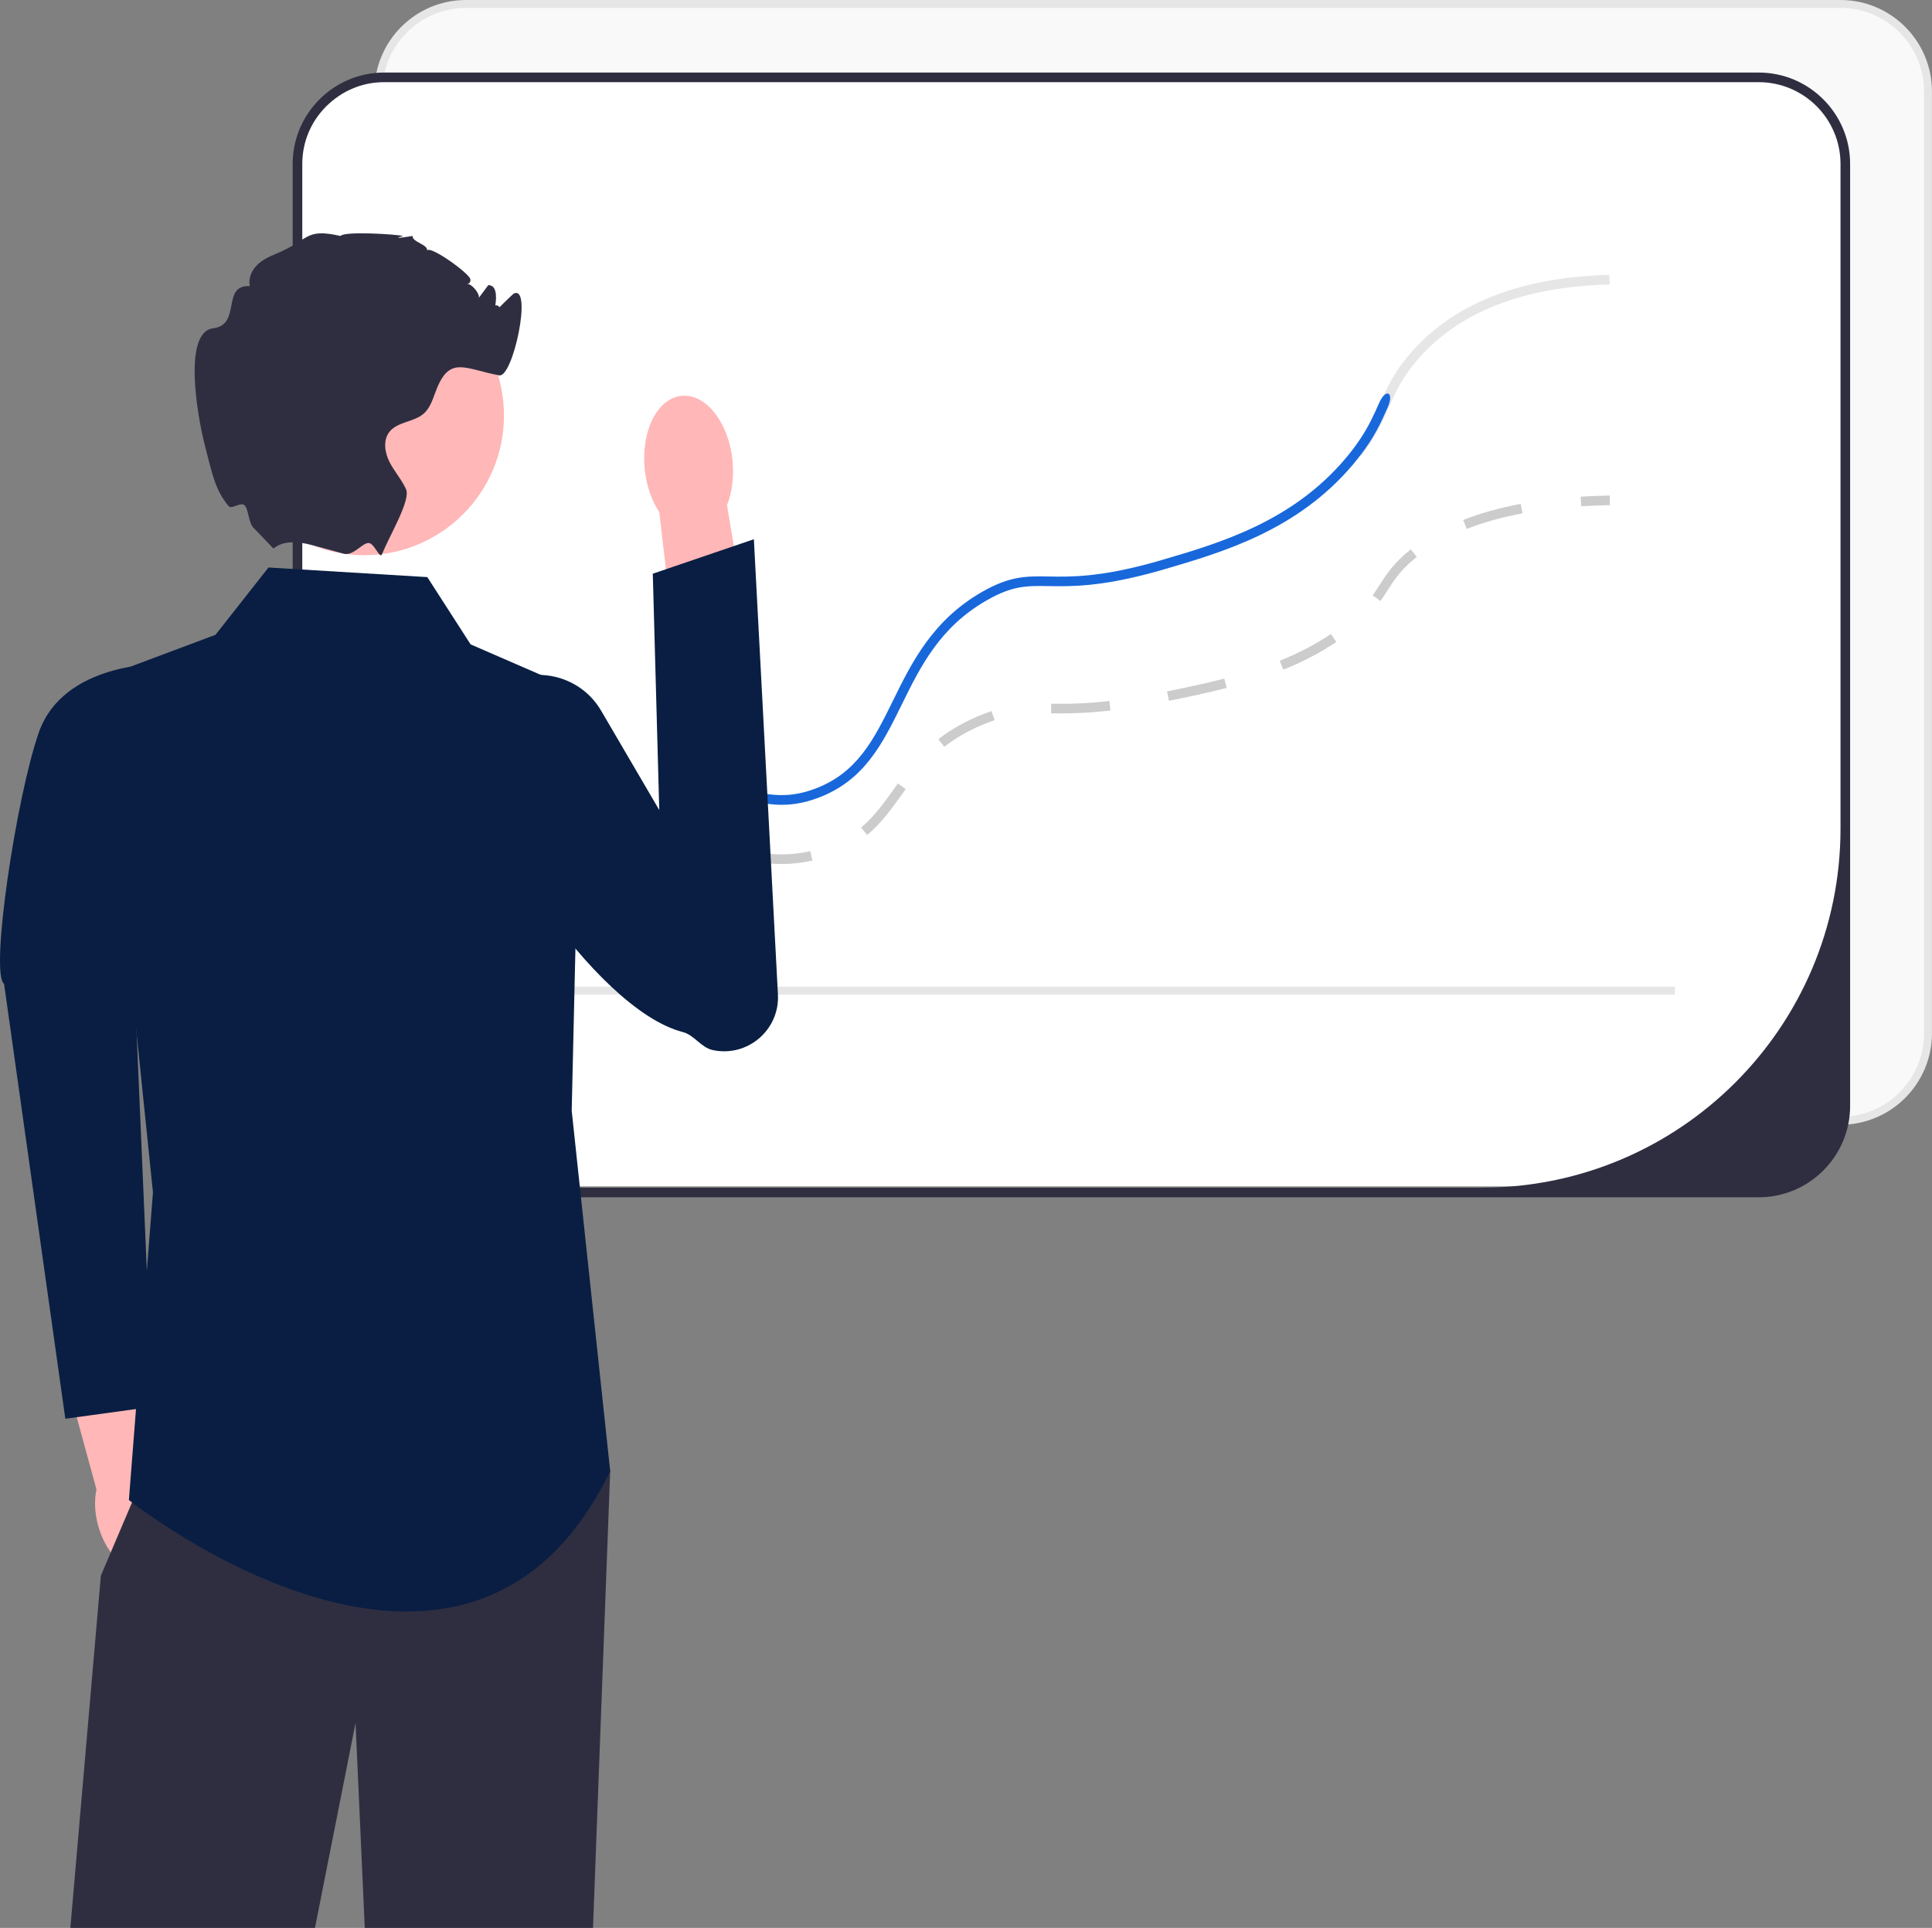 <svg xmlns="http://www.w3.org/2000/svg" width="977" height="975" viewBox="0 0 977 975" fill="none"><rect x="0" y="0" width="977" height="975" fill="#808080" stroke="none"/><path d="M235.618 2H930.745C955.14 2 974.979 21.84 974.979 46.234V522.584C974.979 546.979 955.14 566.819 930.745 566.819H235.618C211.223 566.819 191.384 546.979 191.384 522.584V46.234C191.384 21.84 211.223 2 235.618 2Z" fill="#F9F9F9" stroke="#E6E6E6" stroke-width="4"></path><rect x="152" y="41" width="780" height="559" rx="44" fill="white"></rect><path d="M889.361 36.691H194.235C168.735 36.691 148 57.426 148 82.926V559.276C148 584.775 168.735 605.511 194.235 605.511H889.361C914.861 605.511 935.596 584.775 935.596 559.276V82.926C935.596 57.426 914.861 36.691 889.361 36.691ZM930.734 419.073C930.734 519.355 849.44 600.649 749.159 600.649H194.235C171.385 600.649 152.862 582.126 152.862 559.276V82.926C152.862 60.076 171.385 41.553 194.235 41.553H889.361C912.211 41.553 930.734 60.077 930.734 82.926V419.073Z" fill="#2F2E41"></path><path d="M247.291 502.277L243.177 499.687C245.851 495.437 248.611 491.317 251.377 487.441L255.334 490.266C252.622 494.065 249.917 498.105 247.291 502.277Z" fill="#CCCCCC"></path><path d="M274.098 467.632L270.618 464.237C278.036 456.635 285.844 450.108 293.823 444.839L296.503 448.896C288.813 453.974 281.274 460.277 274.098 467.632ZM395.387 436.945C389.581 436.945 384.292 436.202 380.333 435.553L381.118 430.756C385.13 431.412 389.962 432.083 395.387 432.083C400.177 432.083 404.886 431.557 409.781 430.473L410.83 435.221C405.586 436.381 400.534 436.945 395.387 436.945ZM322.64 436.301L321.178 431.665C326.401 430.018 331.811 428.783 337.257 427.994C341.935 427.317 346.408 426.989 350.929 426.989H351.228V431.85H350.929C346.643 431.85 342.399 432.162 337.954 432.806C332.766 433.557 327.612 434.733 322.64 436.301ZM438.522 422.251L435.415 418.513C442.124 412.94 446.932 406.202 452.024 399.067L454.055 396.229L458 399.07L455.981 401.891C450.702 409.289 445.714 416.278 438.522 422.251ZM477.511 377.675L474.52 373.841C481.073 368.728 488.477 364.584 497.154 361.174C498.631 360.592 500.044 360.074 501.399 359.612L502.968 364.212C501.679 364.653 500.338 365.145 498.933 365.698C490.697 368.935 483.69 372.852 477.511 377.675ZM536.204 360.788C534.568 360.788 533.017 360.773 531.526 360.756L531.583 355.894C533.107 355.912 534.698 355.916 536.381 355.926C542.102 355.926 550.07 355.764 560.999 354.499L561.559 359.327C550.269 360.635 542.175 360.772 536.204 360.788ZM591.133 354.421L590.169 349.657C598.902 347.891 609.061 345.789 619.116 343.194L620.332 347.902C610.161 350.526 599.927 352.643 591.133 354.421ZM648.97 338.685L647.152 334.176C656.9 330.246 665.364 325.814 673.029 320.624L675.755 324.651C667.802 330.035 659.04 334.626 648.97 338.685ZM698.092 303.946L694.146 301.104C695.503 299.222 696.676 297.385 697.809 295.61C701.156 290.368 704.619 284.947 712.862 278.293L713.439 277.832L716.451 281.647L715.916 282.075C708.289 288.233 705.19 293.087 701.907 298.227C700.737 300.058 699.527 301.953 698.092 303.946ZM741.706 267.483L739.932 262.956C748.597 259.559 758.383 256.825 769.02 254.83L769.917 259.609C759.58 261.548 750.088 264.197 741.706 267.483Z" fill="#CCCCCC"></path><path d="M799.633 256.038L799.329 251.186C804.053 250.89 808.992 250.696 814.01 250.605L814.097 255.467C809.151 255.555 804.285 255.747 799.633 256.038Z" fill="#CCCCCC"></path><path d="M847 499H227V503H847V499Z" fill="#E6E6E6"></path><path d="M814 143.852C770.046 144.993 737.257 157.948 716.479 182.307C708.802 191.332 705.678 198.441 702.385 205.962C699.116 213.386 695.774 221.029 688 231V222.751C692.819 215.667 695.41 209.747 697.953 203.997C701.392 196.136 704.661 188.712 712.798 179.177C734.496 153.703 768.497 140.189 813.855 139L814 143.852Z" fill="#E6E6E6"></path><path d="M701.816 205.875C698.536 213.314 695.183 220.973 687.385 230.965C686.462 232.156 685.466 233.396 684.397 234.685C656.264 268.163 618.682 279.152 588.46 288.002C586.565 288.561 584.719 289.072 582.921 289.558C556.052 296.852 541.33 296.584 530.373 296.414C519.368 296.22 512.104 296.098 499.107 303.538C475.275 317.128 465.508 337.016 456.058 356.247C446.316 376.037 437.133 394.734 413.714 403.51C397.461 409.589 386.043 406.574 373.969 403.413C363.595 400.666 339.554 432.861 323 423C288.818 430.172 273.392 442.143 247.47 502L243 500.055C269.602 438.69 287.191 430.537 323 423C338.961 419.645 364.3 395.828 375.208 398.697C386.529 401.687 397.194 404.483 412.013 398.94C433.635 390.868 441.992 373.825 451.685 354.108C461.014 335.144 471.582 313.652 496.677 299.307C510.841 291.211 519.076 291.357 530.446 291.552C541.281 291.746 555.906 291.989 582.921 284.525C584.281 284.136 585.666 283.747 587.099 283.334C616.69 274.679 653.495 263.908 680.656 231.573C683.328 228.388 685.539 225.446 687.385 222.699C692.219 215.6 694.819 209.667 697.37 203.905C700.82 196.028 705.12 198.338 701.816 205.875Z" fill="#1868DB"></path><path d="M85.44 762.014C83.516 755.313 80.221 749.598 76.298 745.521L62.044 680.545L30.975 688.156L48.779 753.249C47.608 758.756 47.842 765.331 49.767 772.031C54.163 787.339 65.712 797.505 75.563 794.739C85.414 791.973 89.836 777.321 85.44 762.014Z" fill="#FFB7B7"></path><path d="M81.142 335.784C81.142 335.784 32.077 334.779 19.601 370.51C8.245 403.032 -5.216 492.382 2.061 497.545L33.036 717.501L77.207 711.432L65.871 447.517L81.142 335.784Z" fill="#091E42"></path><path d="M308.576 743.737L299.877 975H184.457L179.791 871.37L159.283 975H35.576L51.006 796.855L66.946 759.39L77.735 734L308.576 743.737Z" fill="#2F2E41"></path><path d="M216.086 291.862L135.765 287L108.992 321.033L50.576 342.911L77.35 603.019L65.18 758.598C65.18 758.598 235.558 894.729 308.576 744.012L289.105 561.694L293.973 350.204L237.992 325.895L216.086 291.862Z" fill="#091E42"></path><path d="M370.409 232.765C371.279 241.193 370.174 249.118 367.629 255.473L380.992 335.233L342.852 340.482L333.403 259.007C329.613 253.307 326.912 245.775 326.041 237.347C324.053 218.094 332.373 201.461 344.625 200.196C356.877 198.93 368.421 213.512 370.409 232.765Z" fill="#FFB7B7"></path><path d="M303.978 359.401C290.83 336.929 258.216 334.81 243.608 356.363C239.615 362.255 240.727 368.877 239.774 376.834C235.726 410.615 300.459 510.434 345.249 521.927C351.127 523.435 354.475 529.775 360.408 531.05C377.982 534.827 394.344 520.878 393.395 502.928L381.229 272.707L330.115 290.141L333.386 409.668L303.978 359.401Z" fill="#091E42"></path><path d="M184.191 280.78C223.215 280.78 254.851 249.144 254.851 210.12C254.851 171.096 223.215 139.461 184.191 139.461C145.167 139.461 113.532 171.096 113.532 210.12C113.532 249.144 145.167 280.78 184.191 280.78Z" fill="#FFB7B7"></path><path d="M250.008 158.234C249.4 158.38 259.309 148.722 259.731 148.51C269.455 143.649 259.464 191.172 252.439 189.835C235.155 186.553 227.693 180.039 220.983 196.301C219.112 200.822 217.945 205.927 214.299 209.16C209.291 213.56 200.978 213.195 196.894 218.446C193.612 222.676 194.56 228.899 196.991 233.663C199.422 238.452 203.117 242.511 205.329 247.398C207.808 252.891 197.234 270.369 193.199 280.19V280.214L193.175 280.272C192.103 282.847 189.555 275.427 186.865 274.686C183.646 273.8 178.903 281.401 173.776 280.019C173.752 280.019 173.728 279.995 173.703 279.995C168.817 278.634 163.372 277.175 157.976 275.717H157.952C142.759 271.585 138.918 277.516 138.189 277.346L128.757 267.476C125.52 265.12 125.886 257.511 123.604 255.468C121.737 253.797 117.084 257.658 115.712 256.052C108.987 248.176 107.44 240.297 103.476 224.742C99.854 210.522 92.343 167.957 107.779 166.037C122.339 164.214 111.692 143.94 126.35 144.694C125.475 140.999 127.104 137.037 129.754 134.314C132.379 131.567 135.879 129.866 139.404 128.407C156.785 121.309 153.892 115.208 172.221 119.34C174.044 116.788 200.516 118.489 203.822 119.34C204.065 119.389 195.63 121.407 208.683 119.34C208.197 122.33 216.462 123.643 215.976 126.633C217.799 124.178 237.392 138.277 237.854 141.218C238.461 144.889 232.919 143.017 236.614 143.576C238.802 143.916 242.545 148.365 242.181 150.577C243.761 148.437 245.341 146.323 246.945 144.183C247.237 144.208 247.504 144.256 247.796 144.305C255.186 145.715 246.714 169.873 247.018 162.342C247.577 148.51 257.373 156.605 250.008 158.234Z" fill="#2F2E41"></path></svg>